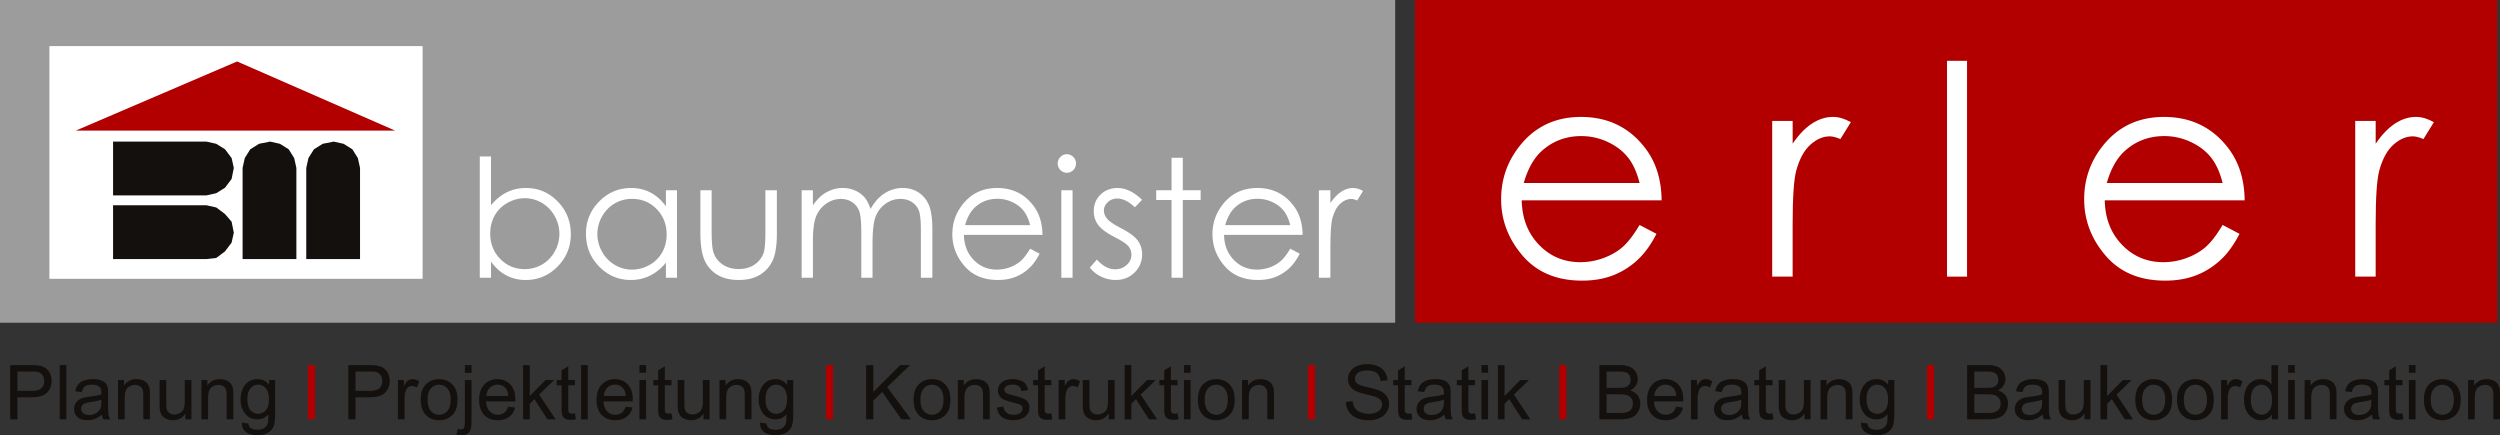 <?xml version="1.0" encoding="UTF-8"?>
<svg xmlns="http://www.w3.org/2000/svg" id="Ebene_1" data-name="Ebene 1" viewBox="0 0 6630.07 1154.33">
  <rect x="0" y="0" width="6630.07" height="1154.33" fill="#333333" stroke="none"/>
  <defs>
    <style>.cls-1{fill:#9d9c9c;}.cls-1,.cls-2,.cls-3,.cls-4{fill-rule:evenodd;}.cls-2{fill:#b20000;}.cls-3{fill:#fff;}.cls-4{fill:#13100d;}</style>
  </defs>
  <title>logo-baumeister-christian-erler</title>
  <polygon class="cls-1" points="0 855.86 3700.01 855.86 3700.01 0 0 0 0 855.86 0 855.86"></polygon>
  <polygon class="cls-2" points="3752.41 855.86 6622.75 855.86 6622.75 0 3752.41 0 3752.41 855.86 3752.41 855.86"></polygon>
  <polygon class="cls-3" points="131 739.42 1120.77 739.42 1120.77 122.27 131 122.27 131 739.42 131 739.42"></polygon>
  <polygon class="cls-4" points="812.2 445.4 812.2 687.02 954.84 687.02 954.84 445.4 949.02 419.2 934.46 395.91 911.17 381.35 884.97 375.53 855.86 381.35 832.57 395.91 818.02 419.2 812.2 445.4 812.2 445.4"></polygon>
  <polygon class="cls-4" points="547.29 687.02 573.49 684.11 596.77 666.64 614.24 643.35 620.06 617.15 614.24 588.04 596.77 567.66 573.49 550.2 547.29 544.38 299.84 544.38 299.84 687.02 547.29 687.02 547.29 687.02"></polygon>
  <polygon class="cls-4" points="547.29 518.17 573.49 512.35 596.77 497.8 614.24 474.51 620.06 445.4 614.24 419.2 596.77 395.91 573.49 381.35 547.29 375.53 299.84 375.53 299.84 518.17 547.29 518.17 547.29 518.17"></polygon>
  <polygon class="cls-4" points="643.35 445.4 643.35 687.02 786 687.02 786 445.4 780.17 419.2 765.62 395.91 742.33 381.35 716.13 375.53 687.02 381.35 663.73 395.91 649.17 419.2 643.35 445.4 643.35 445.4"></polygon>
  <path class="cls-3" d="M1302.21,736.52h-29.83V415h29.83V544.42q18.73-23,41.94-34.43T1395,498.58q49.17,0,84,35.71T1513.81,621q0,50.32-35.13,85.93t-84.51,35.61q-28.31,0-51.3-12.15t-40.66-36.46v42.64Zm89.5-22.81a89.8,89.8,0,0,0,79.4-46.69,94.72,94.72,0,0,0-.1-94,91.48,91.48,0,0,0-33.7-34.86,87.49,87.49,0,0,0-45.18-12.47,92.8,92.8,0,0,0-46.45,12.47,86.87,86.87,0,0,0-33.8,33.58q-11.8,21.11-11.8,47.55,0,40.3,26.47,67.38t65.16,27.08Z"></path>
  <path class="cls-3" d="M1766,504.55h29.41v232H1766V696.65q-18.75,22.82-42.09,34.33a113.75,113.75,0,0,1-51,11.51q-49.22,0-84.06-35.71T1554,619.9q0-50.1,35.16-85.71t84.6-35.61q28.55,0,51.68,12.15T1766,547.19V504.55Zm-89.82,22.81a90,90,0,0,0-79.5,46.64,94,94,0,0,0,.11,93.71,91.45,91.45,0,0,0,33.74,34.82A88.09,88.09,0,0,0,1676,715a93.11,93.11,0,0,0,46.4-12.35,86.38,86.38,0,0,0,33.73-33.43q11.81-21.08,11.81-47.49,0-40.25-26.5-67.3t-65.24-27Z"></path>
  <path class="cls-3" d="M1857.47,616.27V504.55h29.83V612.86q0,39.66,4.27,54.58A60.83,60.83,0,0,0,1916,701.13q18,12.37,43,12.37t42.36-12a61.62,61.62,0,0,0,24-31.66q4.48-13.43,4.48-56.93V504.55h30.47V618.4q0,48-11.19,72.28a85.49,85.49,0,0,1-33.67,38.06q-22.48,13.75-56.36,13.75t-56.58-13.75a84.79,84.79,0,0,1-33.88-38.38q-11.19-24.63-11.19-74.09Z"></path>
  <path class="cls-3" d="M2126,736.52v-232h29.83v40.08q15.57-22.17,32-32.41,22.61-13.64,47.58-13.65a79.19,79.19,0,0,1,32,6.61,68.83,68.83,0,0,1,24.75,17.59q9.6,11,16.64,31.45,14.88-27.29,37.2-41.47a88,88,0,0,1,48-14.18q24,0,42.41,12.15t27.32,33.9q8.93,21.75,8.93,65.24V736.52h-30.47V609.87q0-37.31-5.31-51.28a46.19,46.19,0,0,0-18.16-22.49q-12.85-8.52-30.69-8.53a66.73,66.73,0,0,0-39.61,12.79,73.59,73.59,0,0,0-26.23,34.11Q2314,595.8,2314,645.69v90.83h-29.83V617.76q0-42-5.22-57a47.79,47.79,0,0,0-18.22-24.09q-13-9.06-30.9-9.06-20.67,0-38.68,12.47a73.83,73.83,0,0,0-26.64,33.58q-8.63,21.11-8.63,64.6v98.29Z"></path>
  <path class="cls-3" d="M2731.92,659.55l25.15,13.22q-12.36,24.31-28.55,39.23a113.35,113.35,0,0,1-36.44,22.71q-20.25,7.78-45.82,7.78-56.69,0-88.65-37.21t-32-84.11q0-44.14,27.06-78.68,34.31-43.92,91.84-43.92,59.24,0,94.61,45,25.14,31.77,25.57,79.32H2556.33q.85,40.42,25.78,66.26T2643.7,715a98.84,98.84,0,0,0,34.41-6.16,90.45,90.45,0,0,0,28.45-16.35q11.72-10.19,25.36-32.92Zm-172.61-62.47h172.61q-6-23.88-17.37-38.17t-30.15-23a92.24,92.24,0,0,0-39.42-8.74q-34.1,0-58.6,22-17.9,16-27.06,48Z"></path>
  <path class="cls-3" d="M2829.48,409a24.63,24.63,0,0,1,0,49.25,24.69,24.69,0,0,1-24.4-24.52,23.89,23.89,0,0,1,7.21-17.48,23.42,23.42,0,0,1,17.19-7.25Zm-14.81,327.5v-232h29.83v232Z"></path>
  <path class="cls-3" d="M3028.78,529.92l-19.18,19.83q-23.93-23.24-46.79-23.24a35.34,35.34,0,0,0-24.89,9.59q-10.36,9.59-10.36,22.39,0,11.3,8.54,21.53,8.54,10.45,35.88,24.52,33.31,17.27,45.27,33.26A60.63,60.63,0,0,1,3029,674.26q0,28.58-20.06,48.4t-50.15,19.83a87.61,87.61,0,0,1-38.31-8.74,83.17,83.17,0,0,1-30.2-24.09L2909,688.34q22.85,25.8,48.49,25.8,17.94,0,30.54-11.51t12.6-27.08a34.72,34.72,0,0,0-8.33-22.81q-8.33-9.8-37.58-24.73-31.39-16.2-42.71-32a60.26,60.26,0,0,1-11.32-36q0-26.43,18-43.92t45.57-17.48q32,0,64.46,31.34Z"></path>
  <polygon class="cls-3" points="3106.98 504.55 3106.98 418.41 3136.81 418.41 3136.81 504.55 3184.12 504.55 3184.12 530.35 3136.81 530.35 3136.81 736.52 3106.98 736.52 3106.98 530.35 3066.28 530.35 3066.28 504.55 3106.98 504.55 3106.98 504.55 3106.98 504.55"></polygon>
  <path class="cls-3" d="M3421.79,659.55l25.15,13.22q-12.36,24.31-28.55,39.23a113.35,113.35,0,0,1-36.44,22.71q-20.25,7.78-45.82,7.78-56.69,0-88.65-37.21t-32-84.11q0-44.14,27.06-78.68,34.31-43.92,91.84-43.92,59.24,0,94.61,45,25.14,31.77,25.57,79.32H3246.2q.85,40.42,25.78,66.26T3333.57,715a98.84,98.84,0,0,0,34.41-6.16,90.45,90.45,0,0,0,28.45-16.35q11.72-10.19,25.36-32.92Zm-172.6-62.47h172.6q-6-23.88-17.37-38.17t-30.15-23a92.25,92.25,0,0,0-39.42-8.74q-34.1,0-58.6,22-17.9,16-27.06,48Z"></path>
  <path class="cls-3" d="M3497.72,736.52v-232h30.47v33.9q13.63-20,28.77-30t31.54-9.91q12.36,0,26.42,7.89l-15.56,25.16q-9.38-4-15.77-4.05-14.92,0-28.77,12.26t-21.1,38.06q-5.54,19.83-5.54,80.17v78.46Z"></path>
  <path class="cls-3" d="M4348.24,596.6,4393,620.13q-22,43.27-50.83,69.83a201.8,201.8,0,0,1-64.86,40.42q-36,13.85-81.55,13.85-100.9,0-157.79-66.23t-56.9-149.72q0-78.56,48.17-140,61.07-78.18,163.48-78.18,105.45,0,168.41,80.08,44.75,56.56,45.52,141.18h-371q1.51,71.94,45.9,117.95t109.62,46a175.88,175.88,0,0,0,61.26-11q29.77-11,50.64-29.11t45.14-58.6ZM4041,485.4h307.24q-10.62-42.5-30.91-67.93t-53.67-41a164.18,164.18,0,0,0-70.17-15.56q-60.69,0-104.31,39.09-31.86,28.46-48.17,85.39Z"></path>
  <path class="cls-3" d="M4699.92,733.61V320.69h54.24V381q24.27-35.67,51.21-53.32t56.14-17.65q22,0,47,14l-27.69,44.78q-16.69-7.2-28.07-7.21-26.55,0-51.21,21.82T4764,451.25q-9.87,35.3-9.86,142.7V733.61Z"></path>
  <polygon class="cls-3" points="5163.56 733.61 5163.56 161.29 5216.66 161.29 5216.66 733.61 5163.56 733.61 5163.56 733.61 5163.56 733.61"></polygon>
  <path class="cls-3" d="M5894.46,596.6l44.76,23.53q-22,43.27-50.83,69.83a201.81,201.81,0,0,1-64.86,40.42q-36,13.85-81.55,13.85-100.9,0-157.79-66.23t-56.9-149.72q0-78.56,48.17-140,61.07-78.18,163.48-78.18,105.45,0,168.41,80.08,44.75,56.56,45.52,141.18h-371q1.51,71.94,45.9,117.95t109.62,46a175.89,175.89,0,0,0,61.26-11q29.77-11,50.64-29.11t45.14-58.6ZM5587.22,485.4h307.24q-10.62-42.5-30.91-67.93t-53.67-41a164.18,164.18,0,0,0-70.17-15.56q-60.69,0-104.31,39.09-31.86,28.46-48.17,85.39Z"></path>
  <path class="cls-3" d="M6246.14,733.61V320.69h54.24V381q24.27-35.67,51.21-53.32t56.14-17.65q22,0,47,14l-27.69,44.78q-16.69-7.2-28.07-7.21-26.55,0-51.21,21.82t-37.55,67.74q-9.87,35.3-9.86,142.7V733.61Z"></path>
  <path class="cls-4" d="M46.15,1112.06h-19V968.27H81.34q14.31,0,21.86,1.37a43.29,43.29,0,0,1,17.74,6.72,35.27,35.27,0,0,1,11.52,13.88,44.08,44.08,0,0,1,4.36,19.62q0,18.34-11.67,31T83,1053.6H46.15v58.46Zm0-126.82v51.39H83.3q18.43,0,26.17-6.86t7.74-19.32A26,26,0,0,0,112.66,995a21.31,21.31,0,0,0-12-8.48q-4.8-1.27-17.74-1.27Z"></path>
  <polygon class="cls-4" points="176.01 1112.06 158.37 1112.06 158.37 968.27 176.01 968.27 176.01 1112.06 176.01 1112.06 176.01 1112.06"></polygon>
  <path class="cls-4" d="M270.34,1099.21q-9.8,8.34-18.87,11.77a54.49,54.49,0,0,1-19.46,3.43q-17.16,0-26.37-8.39t-9.21-21.43a29,29,0,0,1,12.6-24.13,42.88,42.88,0,0,1,12.69-5.79,126.25,126.25,0,0,1,15.68-2.65q21.37-2.55,31.47-6.08.1-3.63.1-4.61,0-10.79-5-15.2-6.76-6-20.09-6-12.45,0-18.38,4.36T216.72,1040l-17.25-2.35q2.35-11.08,7.74-17.9t15.59-10.49a69.47,69.47,0,0,1,23.62-3.68q13.33,0,21.66,3.14t12.25,7.89a27.8,27.8,0,0,1,5.49,12q.88,4.51.88,16.28v23.54q0,24.62,1.13,31.14a39.25,39.25,0,0,0,4.46,12.51H273.87a37.43,37.43,0,0,1-3.53-12.85Zm-1.47-33v-6.47q-9.61,3.92-28.82,6.67-10.88,1.57-15.39,3.53a15.35,15.35,0,0,0-7,5.74,15.61,15.61,0,0,0,2.89,20.15q5.34,4.71,15.63,4.71a36.36,36.36,0,0,0,18.13-4.46A27.48,27.48,0,0,0,266,1083.91q2.84-6,2.84-17.65Z"></path>
  <path class="cls-4" d="M330.65,1112.06H313V1007.89h15.88v14.81q11.47-17.16,33.13-17.16a43.43,43.43,0,0,1,17.3,3.38q7.89,3.38,11.81,8.88a34.12,34.12,0,0,1,5.49,13q1,4.91,1,17.16v64H380V1048.7q0-10.79-2.06-16.13a17,17,0,0,0-7.3-8.53,23.22,23.22,0,0,0-12.3-3.19,28.58,28.58,0,0,0-19.46,7.16q-8.19,7.16-8.19,27.17v56.89Z"></path>
  <path class="cls-4" d="M507.6,1112.06H491.82v-15.3q-12.16,17.65-33,17.65a42.07,42.07,0,0,1-17.2-3.53q-8-3.53-11.86-8.88a33.23,33.23,0,0,1-5.44-13.09q-1.08-5.2-1.08-16.48v-64.54h17.64v57.77q0,13.83,1.08,18.64a18.41,18.41,0,0,0,7.06,10.94,21.86,21.86,0,0,0,13.33,4,29,29,0,0,0,14.9-4.07,22.63,22.63,0,0,0,9.85-11.08q2.89-7,2.89-20.35v-55.81H507.6v104.16Z"></path>
  <path class="cls-4" d="M551.83,1112.06H534.18V1007.89h15.88v14.81q11.47-17.16,33.13-17.16a43.43,43.43,0,0,1,17.3,3.38q7.89,3.38,11.81,8.88a34.12,34.12,0,0,1,5.49,13q1,4.91,1,17.16v64H601.14V1048.7q0-10.79-2.06-16.13a17,17,0,0,0-7.3-8.53,23.22,23.22,0,0,0-12.3-3.19A28.58,28.58,0,0,0,560,1028q-8.19,7.16-8.19,27.17v56.89Z"></path>
  <path class="cls-4" d="M641.54,1120.69l17.15,2.55q1.08,7.94,6,11.57,6.57,4.9,17.94,4.9,12.25,0,18.92-4.9a24.14,24.14,0,0,0,9-13.73q1.37-5.39,1.27-22.66-11.57,13.63-28.82,13.63-21.47,0-33.23-15.5T638,1059.39a69.21,69.21,0,0,1,5.39-27.51A43.16,43.16,0,0,1,659,1012.41q10.24-6.86,24.06-6.87,18.43,0,30.39,14.91v-12.55h16.27v90q0,24.32-5,34.48a36.23,36.23,0,0,1-15.68,16q-10.73,5.89-26.42,5.88-18.63,0-30.09-8.39t-11.08-25.26Zm14.6-62.57q0,20.5,8.14,29.91a26.83,26.83,0,0,0,40.78,0q8.23-9.36,8.23-29.37,0-19.12-8.48-28.83t-20.44-9.71q-11.76,0-20,9.56t-8.23,28.39Z"></path>
  <polygon class="cls-2" points="835.38 1112.06 816.36 1112.06 816.36 968.27 835.38 968.27 835.38 1112.06 835.38 1112.06 835.38 1112.06"></polygon>
  <path class="cls-4" d="M942.8,1112.06h-19V968.27H978q14.31,0,21.86,1.37a43.3,43.3,0,0,1,17.74,6.72,35.26,35.26,0,0,1,11.52,13.88,44.08,44.08,0,0,1,4.36,19.62q0,18.34-11.66,31t-42.15,12.7H942.8v58.46Zm0-126.82v51.39h37.15q18.43,0,26.17-6.86t7.74-19.32a26,26,0,0,0-4.56-15.45,21.31,21.31,0,0,0-12-8.48q-4.8-1.27-17.74-1.27Z"></path>
  <path class="cls-4" d="M1072.88,1112.06h-17.64V1007.89h15.88v15.79q6.08-11.08,11.22-14.61a19.58,19.58,0,0,1,11.32-3.53q8.92,0,18.13,5.69l-6.08,16.38a25.24,25.24,0,0,0-12.94-3.82,16.8,16.8,0,0,0-10.39,3.48,18.85,18.85,0,0,0-6.57,9.66,68.81,68.81,0,0,0-2.94,20.6v54.53Z"></path>
  <path class="cls-4" d="M1115.82,1060q0-28.93,16.08-42.86,13.43-11.57,32.74-11.57,21.47,0,35.09,14.08t13.63,38.89q0,20.11-6,31.63a42.68,42.68,0,0,1-17.55,17.9,51.07,51.07,0,0,1-25.14,6.38q-21.86,0-35.34-14T1115.82,1060Zm18.13,0q0,20,8.72,30a29,29,0,0,0,43.82,0q8.72-10,8.72-30.5,0-19.32-8.77-29.28a29.08,29.08,0,0,0-43.77-.05q-8.73,9.91-8.72,29.92Z"></path>
  <path class="cls-4" d="M1250.52,988.77h-17.64v-20.5h17.64v20.5Zm-40,163.69,3.33-15a35.48,35.48,0,0,0,8.33,1.37q5.39,0,8-3.58t2.65-17.9V1007.89h17.64v109.85q0,19.22-5,26.77-6.37,9.81-21.17,9.81a51.17,51.17,0,0,1-13.82-1.86Z"></path>
  <path class="cls-4" d="M1347.87,1078.51l18.23,2.26q-4.31,16-16,24.81t-29.8,8.83q-22.84,0-36.22-14.08t-13.38-39.48q0-26.28,13.53-40.8t35.09-14.52q20.88,0,34.11,14.22t13.23,40q0,1.57-.1,4.71H1289q1,17.16,9.7,26.28a28.87,28.87,0,0,0,21.76,9.12,27,27,0,0,0,16.57-5.1q6.86-5.1,10.88-16.28ZM1289.94,1050h58.13q-1.18-13.14-6.67-19.71a27,27,0,0,0-21.86-10.2,28,28,0,0,0-20.44,8.14q-8.28,8.14-9.16,21.77Z"></path>
  <polygon class="cls-4" points="1404.94 1112.06 1387.3 1112.06 1387.3 968.27 1404.94 968.27 1404.94 1050.27 1446.7 1007.89 1469.54 1007.89 1429.74 1046.54 1473.56 1112.06 1451.8 1112.06 1417.39 1058.8 1404.94 1070.76 1404.94 1112.06 1404.94 1112.06 1404.94 1112.06"></polygon>
  <path class="cls-4" d="M1524.7,1096.26l2.55,15.6a65.57,65.57,0,0,1-13.33,1.57q-9.61,0-14.9-3a17,17,0,0,1-7.45-8q-2.16-5-2.16-20.84v-59.93h-12.94v-13.73h12.94V982.1L1507,971.51v36.39h17.74v13.73H1507v60.91q0,7.55.93,9.71a7.34,7.34,0,0,0,3,3.43,11.73,11.73,0,0,0,6,1.27,57.2,57.2,0,0,0,7.74-.69Z"></path>
  <polygon class="cls-4" points="1558.77 1112.06 1541.13 1112.06 1541.13 968.27 1558.77 968.27 1558.77 1112.06 1558.77 1112.06 1558.77 1112.06"></polygon>
  <path class="cls-4" d="M1659.33,1078.51l18.23,2.26q-4.31,16-16,24.81t-29.8,8.83q-22.84,0-36.22-14.08t-13.38-39.48q0-26.28,13.53-40.8t35.09-14.52q20.88,0,34.11,14.22t13.23,40q0,1.57-.1,4.71h-77.63q1,17.16,9.7,26.28a28.87,28.87,0,0,0,21.76,9.12,27,27,0,0,0,16.57-5.1q6.86-5.1,10.88-16.28ZM1601.4,1050h58.13q-1.18-13.14-6.67-19.71a27,27,0,0,0-21.86-10.2,28,28,0,0,0-20.44,8.14q-8.28,8.14-9.16,21.77Z"></path>
  <path class="cls-4" d="M1713.49,988.57h-17.64v-20.3h17.64v20.3Zm0,123.48h-17.64V1007.89h17.64v104.16Z"></path>
  <path class="cls-4" d="M1780.81,1096.26l2.55,15.6a65.57,65.57,0,0,1-13.33,1.57q-9.61,0-14.9-3a17,17,0,0,1-7.45-8q-2.16-5-2.16-20.84v-59.93h-12.94v-13.73h12.94V982.1l17.55-10.59v36.39h17.74v13.73h-17.74v60.91q0,7.55.93,9.71a7.34,7.34,0,0,0,3,3.43,11.73,11.73,0,0,0,6,1.27,57.19,57.19,0,0,0,7.74-.69Z"></path>
  <path class="cls-4" d="M1881.64,1112.06h-15.78v-15.3q-12.16,17.65-33,17.65a42.07,42.07,0,0,1-17.2-3.53q-8-3.53-11.86-8.88a33.24,33.24,0,0,1-5.44-13.09q-1.08-5.2-1.08-16.48v-64.54h17.64v57.77q0,13.83,1.08,18.64a18.41,18.41,0,0,0,7.06,10.94,21.86,21.86,0,0,0,13.33,4,29,29,0,0,0,14.9-4.07,22.63,22.63,0,0,0,9.85-11.08q2.89-7,2.89-20.35v-55.81h17.64v104.16Z"></path>
  <path class="cls-4" d="M1925.87,1112.06h-17.64V1007.89h15.88v14.81q11.47-17.16,33.13-17.16a43.43,43.43,0,0,1,17.3,3.38q7.89,3.38,11.81,8.88a34.12,34.12,0,0,1,5.49,13q1,4.91,1,17.16v64h-17.64V1048.7q0-10.79-2.06-16.13a17,17,0,0,0-7.3-8.53,23.22,23.22,0,0,0-12.3-3.19,28.58,28.58,0,0,0-19.46,7.16q-8.19,7.16-8.19,27.17v56.89Z"></path>
  <path class="cls-4" d="M2015.58,1120.69l17.15,2.55q1.08,7.94,6,11.57,6.57,4.9,17.94,4.9,12.25,0,18.92-4.9a24.14,24.14,0,0,0,9-13.73q1.37-5.39,1.27-22.66-11.57,13.63-28.82,13.63-21.47,0-33.23-15.5t-11.76-37.17a69.21,69.21,0,0,1,5.39-27.51,43.16,43.16,0,0,1,15.63-19.47q10.24-6.86,24.06-6.87,18.43,0,30.39,14.91v-12.55h16.27v90q0,24.32-4.95,34.48a36.23,36.23,0,0,1-15.68,16q-10.73,5.89-26.42,5.88-18.63,0-30.09-8.39t-11.08-25.26Zm14.61-62.57q0,20.5,8.14,29.91a26.83,26.83,0,0,0,40.78,0q8.23-9.36,8.23-29.37,0-19.12-8.48-28.83t-20.44-9.71q-11.76,0-20,9.56t-8.23,28.39Z"></path>
  <polygon class="cls-2" points="2209.42 1112.06 2190.4 1112.06 2190.4 968.27 2209.42 968.27 2209.42 1112.06 2209.42 1112.06 2209.42 1112.06"></polygon>
  <polygon class="cls-4" points="2316.05 1112.06 2297.04 1112.06 2297.04 968.27 2316.05 968.27 2316.05 1039.58 2387.41 968.27 2413.19 968.27 2352.91 1026.53 2415.84 1112.06 2390.75 1112.06 2339.58 1039.28 2316.05 1062.23 2316.05 1112.06 2316.05 1112.06 2316.05 1112.06"></polygon>
  <path class="cls-4" d="M2422.88,1060q0-28.93,16.08-42.86,13.43-11.57,32.74-11.57,21.47,0,35.09,14.08t13.63,38.89q0,20.11-6,31.63a42.68,42.68,0,0,1-17.55,17.9,51.07,51.07,0,0,1-25.14,6.38q-21.86,0-35.34-14T2422.88,1060Zm18.13,0q0,20,8.72,30a29,29,0,0,0,43.82,0q8.72-10,8.72-30.5,0-19.32-8.77-29.28a29.08,29.08,0,0,0-43.77-.05Q2441,1040,2441,1060Z"></path>
  <path class="cls-4" d="M2557.7,1112.06h-17.64V1007.89h15.88v14.81q11.47-17.16,33.13-17.16a43.44,43.44,0,0,1,17.3,3.38q7.89,3.38,11.81,8.88a34.13,34.13,0,0,1,5.49,13q1,4.91,1,17.16v64H2607V1048.7q0-10.79-2.06-16.13a17,17,0,0,0-7.3-8.53,23.22,23.22,0,0,0-12.3-3.19,28.58,28.58,0,0,0-19.46,7.16q-8.19,7.16-8.19,27.17v56.89Z"></path>
  <path class="cls-4" d="M2643.59,1081l17.45-2.75q1.47,10.5,8.18,16.09t18.77,5.59q12.15,0,18-5t5.88-11.62a10.73,10.73,0,0,0-5.2-9.42q-3.63-2.35-18-6-19.41-4.9-26.91-8.48a25.7,25.7,0,0,1-15.24-23.88,26.83,26.83,0,0,1,3.19-12.9,28.56,28.56,0,0,1,8.68-9.86,36.39,36.39,0,0,1,11.22-5.15,53.31,53.31,0,0,1,15.24-2.11,60.22,60.22,0,0,1,21.52,3.53q9.26,3.53,13.67,9.56t6.08,16.13l-17.25,2.35a18.89,18.89,0,0,0-6.81-12.55q-5.64-4.51-15.93-4.51-12.16,0-17.35,4t-5.2,9.42a9.74,9.74,0,0,0,2.16,6.18,15.53,15.53,0,0,0,6.76,4.71q2.65,1,15.59,4.51,18.72,5,26.12,8.19a26.53,26.53,0,0,1,11.62,9.27q4.21,6.08,4.22,15.1a29.65,29.65,0,0,1-5.15,16.62,33.26,33.26,0,0,1-14.85,12.06,54,54,0,0,1-22,4.27q-20.29,0-30.93-8.44t-13.58-25Z"></path>
  <path class="cls-4" d="M2788.15,1096.26l2.55,15.6a65.56,65.56,0,0,1-13.33,1.57q-9.61,0-14.9-3a17,17,0,0,1-7.45-8q-2.16-5-2.16-20.84v-59.93h-12.94v-13.73h12.94V982.1l17.55-10.59v36.39h17.74v13.73h-17.74v60.91q0,7.55.93,9.71a7.34,7.34,0,0,0,3,3.43,11.73,11.73,0,0,0,6,1.27,57.2,57.2,0,0,0,7.74-.69Z"></path>
  <path class="cls-4" d="M2825.33,1112.06h-17.64V1007.89h15.88v15.79q6.08-11.08,11.22-14.61a19.58,19.58,0,0,1,11.32-3.53q8.92,0,18.13,5.69l-6.08,16.38a25.24,25.24,0,0,0-12.94-3.82,16.8,16.8,0,0,0-10.39,3.48,18.85,18.85,0,0,0-6.57,9.66,68.81,68.81,0,0,0-2.94,20.6v54.53Z"></path>
  <path class="cls-4" d="M2955.93,1112.06h-15.78v-15.3q-12.16,17.65-33,17.65a42.07,42.07,0,0,1-17.2-3.53q-8-3.53-11.86-8.88a33.23,33.23,0,0,1-5.44-13.09q-1.08-5.2-1.08-16.48v-64.54h17.64v57.77q0,13.83,1.08,18.64a18.41,18.41,0,0,0,7.06,10.94,21.86,21.86,0,0,0,13.33,4,29,29,0,0,0,14.9-4.07,22.63,22.63,0,0,0,9.85-11.08q2.89-7,2.89-20.35v-55.81h17.64v104.16Z"></path>
  <polygon class="cls-4" points="3000.26 1112.06 2982.61 1112.06 2982.61 968.27 3000.26 968.27 3000.26 1050.27 3042.02 1007.89 3064.86 1007.89 3025.06 1046.54 3068.88 1112.06 3047.11 1112.06 3012.71 1058.8 3000.26 1070.76 3000.26 1112.06 3000.26 1112.06 3000.26 1112.06"></polygon>
  <path class="cls-4" d="M3122.93,1096.26l2.55,15.6a65.56,65.56,0,0,1-13.33,1.57q-9.61,0-14.9-3a17,17,0,0,1-7.45-8q-2.16-5-2.16-20.84v-59.93H3074.7v-13.73h12.94V982.1l17.55-10.59v36.39h17.74v13.73h-17.74v60.91q0,7.55.93,9.71a7.34,7.34,0,0,0,3,3.43,11.73,11.73,0,0,0,6,1.27,57.19,57.19,0,0,0,7.74-.69Z"></path>
  <path class="cls-4" d="M3157.49,988.57h-17.64v-20.3h17.64v20.3Zm0,123.48h-17.64V1007.89h17.64v104.16Z"></path>
  <path class="cls-4" d="M3176.81,1060q0-28.93,16.08-42.86,13.43-11.57,32.74-11.57,21.47,0,35.09,14.08t13.63,38.89q0,20.11-6,31.63a42.68,42.68,0,0,1-17.55,17.9,51.08,51.08,0,0,1-25.14,6.38q-21.86,0-35.34-14T3176.81,1060Zm18.13,0q0,20,8.72,30a29,29,0,0,0,43.82,0q8.72-10,8.72-30.5,0-19.32-8.77-29.28a29.08,29.08,0,0,0-43.77-.05q-8.73,9.91-8.72,29.92Z"></path>
  <path class="cls-4" d="M3311.62,1112.06H3294V1007.89h15.88v14.81q11.47-17.16,33.13-17.16a43.44,43.44,0,0,1,17.3,3.38q7.89,3.38,11.81,8.88a34.13,34.13,0,0,1,5.49,13q1,4.91,1,17.16v64h-17.64V1048.7q0-10.79-2.06-16.13a17,17,0,0,0-7.3-8.53,23.22,23.22,0,0,0-12.3-3.19,28.58,28.58,0,0,0-19.46,7.16q-8.19,7.16-8.18,27.17v56.89Z"></path>
  <polygon class="cls-2" points="3487.39 1112.06 3468.37 1112.06 3468.37 968.27 3487.39 968.27 3487.39 1112.06 3487.39 1112.06 3487.39 1112.06"></polygon>
  <path class="cls-4" d="M3569.32,1065.86l17.94-1.57q1.27,10.79,5.93,17.7t14.46,11.18a54.72,54.72,0,0,0,22.06,4.27,52.8,52.8,0,0,0,19.21-3.24q8.33-3.24,12.4-8.88a20.6,20.6,0,0,0,4.07-12.31,18.72,18.72,0,0,0-3.92-11.82q-3.92-5.05-12.94-8.48-5.79-2.26-25.58-7t-27.74-9q-10.29-5.39-15.34-13.39a32.82,32.82,0,0,1-5-17.9,36.56,36.56,0,0,1,6.17-20.35q6.18-9.46,18-14.37a68.41,68.41,0,0,1,26.37-4.9q16,0,28.18,5.15a40.65,40.65,0,0,1,18.77,15.15,43.56,43.56,0,0,1,7.06,22.66l-18.23,1.37q-1.47-13.63-9.95-20.6t-25-7q-17.25,0-25.14,6.33t-7.89,15.25a16.35,16.35,0,0,0,5.59,12.75q5.49,5,28.67,10.25t31.81,9.17q12.55,5.79,18.53,14.66a35.75,35.75,0,0,1,6,20.45,39.14,39.14,0,0,1-6.57,21.63,43.26,43.26,0,0,1-18.87,15.79,65.72,65.72,0,0,1-27.69,5.64q-19.51,0-32.69-5.69a45.78,45.78,0,0,1-20.68-17.11,48.53,48.53,0,0,1-7.89-25.84Z"></path>
  <path class="cls-4" d="M3743.06,1096.26l2.55,15.6a65.56,65.56,0,0,1-13.33,1.57q-9.61,0-14.9-3a17,17,0,0,1-7.45-8q-2.16-5-2.16-20.84v-59.93h-12.94v-13.73h12.94V982.1l17.55-10.59v36.39h17.74v13.73h-17.74v60.91q0,7.55.93,9.71a7.34,7.34,0,0,0,3,3.43,11.73,11.73,0,0,0,6,1.27,57.19,57.19,0,0,0,7.74-.69Z"></path>
  <path class="cls-4" d="M3830.72,1099.21q-9.8,8.34-18.87,11.77a54.49,54.49,0,0,1-19.46,3.43q-17.16,0-26.37-8.39t-9.21-21.43a28.51,28.51,0,0,1,3.48-14,28.8,28.8,0,0,1,9.12-10.15,42.89,42.89,0,0,1,12.69-5.79,126.28,126.28,0,0,1,15.68-2.65q21.37-2.55,31.47-6.08.1-3.63.1-4.61,0-10.79-5-15.2-6.76-6-20.09-6-12.45,0-18.38,4.36t-8.77,15.45l-17.25-2.35q2.35-11.08,7.74-17.9t15.59-10.49a69.47,69.47,0,0,1,23.62-3.68q13.33,0,21.66,3.14t12.25,7.89a27.8,27.8,0,0,1,5.49,12q.88,4.51.88,16.28v23.54q0,24.62,1.13,31.14a39.21,39.21,0,0,0,4.46,12.51h-18.43a37.43,37.43,0,0,1-3.53-12.85Zm-1.47-33v-6.47q-9.61,3.92-28.82,6.67Q3789.55,1068,3785,1070a15.35,15.35,0,0,0-7,5.74,15.61,15.61,0,0,0,2.89,20.15q5.34,4.71,15.63,4.71a36.36,36.36,0,0,0,18.13-4.46,27.48,27.48,0,0,0,11.67-12.21q2.84-6,2.84-17.65Z"></path>
  <path class="cls-4" d="M3911.91,1096.26l2.55,15.6a65.56,65.56,0,0,1-13.33,1.57q-9.61,0-14.9-3a17,17,0,0,1-7.45-8q-2.16-5-2.16-20.84v-59.93h-12.94v-13.73h12.94V982.1l17.55-10.59v36.39h17.74v13.73h-17.74v60.91q0,7.55.93,9.71a7.34,7.34,0,0,0,3,3.43,11.73,11.73,0,0,0,6,1.27,57.2,57.2,0,0,0,7.74-.69Z"></path>
  <path class="cls-4" d="M3946.47,988.57h-17.64v-20.3h17.64v20.3Zm0,123.48h-17.64V1007.89h17.64v104.16Z"></path>
  <polygon class="cls-4" points="3990.11 1112.06 3972.46 1112.06 3972.46 968.27 3990.11 968.27 3990.11 1050.27 4031.86 1007.89 4054.7 1007.89 4014.91 1046.54 4058.72 1112.06 4036.96 1112.06 4002.55 1058.8 3990.11 1070.76 3990.11 1112.06 3990.11 1112.06 3990.11 1112.06"></polygon>
  <polygon class="cls-2" points="4154.03 1112.06 4135.01 1112.06 4135.01 968.27 4154.03 968.27 4154.03 1112.06 4154.03 1112.06 4154.03 1112.06"></polygon>
  <path class="cls-4" d="M4296.44,1112.06h-54.79V968.27h53.91q16.47,0,26.42,4.36a34,34,0,0,1,15.59,13.44,35.44,35.44,0,0,1,5.64,19,32.61,32.61,0,0,1-5,17.36q-5,8.14-15.1,13.14,13,3.82,20,13a35,35,0,0,1,7,21.77,42,42,0,0,1-4.26,18.78,36.38,36.38,0,0,1-10.54,13.39,44,44,0,0,1-15.73,7.11,95.56,95.56,0,0,1-23.18,2.4Zm-35.78-126.82v43.45h31.07q12.64,0,18.13-1.67,7.25-2.16,10.93-7.16t3.68-12.55a23.14,23.14,0,0,0-3.43-12.6,17.37,17.37,0,0,0-9.8-7.45q-6.37-2-21.86-2Zm0,60.42v49.43h35.78a82.39,82.39,0,0,0,12.94-.69,31,31,0,0,0,11-3.92,20.82,20.82,0,0,0,7.25-8,25,25,0,0,0,2.84-12.11,23.91,23.91,0,0,0-4.12-14,21.73,21.73,0,0,0-11.42-8.34q-7.3-2.4-21-2.4Z"></path>
  <path class="cls-4" d="M4445.33,1078.51l18.23,2.26q-4.32,16-16,24.81t-29.8,8.83q-22.84,0-36.22-14.08t-13.38-39.48q0-26.28,13.53-40.8t35.09-14.52q20.88,0,34.11,14.22t13.23,40q0,1.57-.1,4.71h-77.63q1,17.16,9.7,26.28a28.87,28.87,0,0,0,21.76,9.12,27,27,0,0,0,16.56-5.1q6.86-5.1,10.88-16.28ZM4387.4,1050h58.13q-1.18-13.14-6.67-19.71a27,27,0,0,0-21.86-10.2,28,28,0,0,0-20.44,8.14q-8.29,8.14-9.17,21.77Z"></path>
  <path class="cls-4" d="M4502.12,1112.06h-17.64V1007.89h15.88v15.79q6.08-11.08,11.22-14.61a19.58,19.58,0,0,1,11.32-3.53q8.92,0,18.13,5.69l-6.08,16.38a25.24,25.24,0,0,0-12.94-3.82,16.8,16.8,0,0,0-10.39,3.48,18.85,18.85,0,0,0-6.57,9.66,68.81,68.81,0,0,0-2.94,20.6v54.53Z"></path>
  <path class="cls-4" d="M4619.55,1099.21q-9.8,8.34-18.87,11.77a54.48,54.48,0,0,1-19.46,3.43q-17.15,0-26.37-8.39t-9.21-21.43a28.5,28.5,0,0,1,3.48-14,28.79,28.79,0,0,1,9.12-10.15,42.91,42.91,0,0,1,12.69-5.79,126.31,126.31,0,0,1,15.68-2.65q21.37-2.55,31.47-6.08.1-3.63.1-4.61,0-10.79-5-15.2-6.76-6-20.09-6-12.45,0-18.38,4.36t-8.77,15.45l-17.25-2.35q2.35-11.08,7.74-17.9t15.59-10.49a69.47,69.47,0,0,1,23.62-3.68q13.33,0,21.66,3.14t12.25,7.89a27.8,27.8,0,0,1,5.49,12q.88,4.51.88,16.28v23.54q0,24.62,1.13,31.14a39.21,39.21,0,0,0,4.46,12.51h-18.43a37.44,37.44,0,0,1-3.53-12.85Zm-1.47-33v-6.47q-9.61,3.92-28.82,6.67-10.88,1.57-15.39,3.53a15.36,15.36,0,0,0-7,5.74,15.61,15.61,0,0,0,2.89,20.15q5.34,4.71,15.63,4.71a36.36,36.36,0,0,0,18.14-4.46,27.48,27.48,0,0,0,11.66-12.21q2.84-6,2.84-17.65Z"></path>
  <path class="cls-4" d="M4700.74,1096.26l2.55,15.6a65.56,65.56,0,0,1-13.33,1.57q-9.61,0-14.9-3a17,17,0,0,1-7.45-8q-2.16-5-2.16-20.84v-59.93h-12.94v-13.73h12.94V982.1L4683,971.51v36.39h17.74v13.73H4683v60.91q0,7.55.93,9.71a7.34,7.34,0,0,0,3,3.43,11.73,11.73,0,0,0,6,1.27,57.2,57.2,0,0,0,7.74-.69Z"></path>
  <path class="cls-4" d="M4801.57,1112.06h-15.78v-15.3q-12.16,17.65-33,17.65a42.07,42.07,0,0,1-17.2-3.53q-8-3.53-11.86-8.88a33.22,33.22,0,0,1-5.44-13.09q-1.08-5.2-1.08-16.48v-64.54h17.64v57.77q0,13.83,1.08,18.64a18.41,18.41,0,0,0,7.06,10.94,21.86,21.86,0,0,0,13.33,4,29,29,0,0,0,14.9-4.07,22.62,22.62,0,0,0,9.85-11.08q2.89-7,2.89-20.35v-55.81h17.65v104.16Z"></path>
  <path class="cls-4" d="M4845.8,1112.06h-17.64V1007.89H4844v14.81q11.47-17.16,33.13-17.16a43.43,43.43,0,0,1,17.3,3.38q7.89,3.38,11.81,8.88a34.12,34.12,0,0,1,5.49,13q1,4.91,1,17.16v64H4895.1V1048.7q0-10.79-2.06-16.13a17,17,0,0,0-7.3-8.53,23.22,23.22,0,0,0-12.3-3.19A28.58,28.58,0,0,0,4854,1028q-8.18,7.16-8.18,27.17v56.89Z"></path>
  <path class="cls-4" d="M4935.51,1120.69l17.15,2.55q1.08,7.94,6,11.57,6.57,4.9,17.94,4.9,12.25,0,18.92-4.9a24.15,24.15,0,0,0,9-13.73q1.37-5.39,1.27-22.66-11.57,13.63-28.82,13.63-21.47,0-33.23-15.5T4932,1059.39a69.22,69.22,0,0,1,5.39-27.51,43.16,43.16,0,0,1,15.64-19.47q10.24-6.86,24.06-6.87,18.43,0,30.39,14.91v-12.55h16.27v90q0,24.32-5,34.48a36.23,36.23,0,0,1-15.68,16q-10.73,5.89-26.42,5.88-18.63,0-30.09-8.39t-11.08-25.26Zm14.61-62.57q0,20.5,8.14,29.91a26.83,26.83,0,0,0,40.78,0q8.23-9.36,8.23-29.37,0-19.12-8.48-28.83t-20.44-9.71q-11.76,0-20,9.56t-8.23,28.39Z"></path>
  <polygon class="cls-2" points="5129.25 1112.06 5110.23 1112.06 5110.23 968.27 5129.25 968.27 5129.25 1112.06 5129.25 1112.06 5129.25 1112.06"></polygon>
  <path class="cls-4" d="M5271.66,1112.06h-54.79V968.27h53.91q16.47,0,26.42,4.36a34,34,0,0,1,15.59,13.44,35.44,35.44,0,0,1,5.64,19,32.61,32.61,0,0,1-5,17.36q-5,8.14-15.1,13.14,13,3.82,20,13a35,35,0,0,1,7,21.77,42,42,0,0,1-4.26,18.78,36.39,36.39,0,0,1-10.54,13.39,44,44,0,0,1-15.73,7.11,95.56,95.56,0,0,1-23.18,2.4Zm-35.78-126.82v43.45H5267q12.65,0,18.13-1.67,7.25-2.16,10.93-7.16t3.68-12.55a23.14,23.14,0,0,0-3.43-12.6,17.37,17.37,0,0,0-9.8-7.45q-6.37-2-21.86-2Zm0,60.42v49.43h35.78a82.39,82.39,0,0,0,12.94-.69,31,31,0,0,0,11-3.92,20.83,20.83,0,0,0,7.25-8,25,25,0,0,0,2.84-12.11,23.91,23.91,0,0,0-4.12-14,21.73,21.73,0,0,0-11.42-8.34q-7.3-2.4-21-2.4Z"></path>
  <path class="cls-4" d="M5417.21,1099.21q-9.8,8.34-18.87,11.77a54.48,54.48,0,0,1-19.46,3.43q-17.16,0-26.37-8.39t-9.21-21.43a29,29,0,0,1,12.6-24.13,42.88,42.88,0,0,1,12.69-5.79,126.3,126.3,0,0,1,15.68-2.65q21.37-2.55,31.47-6.08.1-3.63.1-4.61,0-10.79-5-15.2-6.76-6-20.09-6-12.45,0-18.38,4.36t-8.77,15.45l-17.25-2.35q2.35-11.08,7.74-17.9t15.59-10.49a69.47,69.47,0,0,1,23.62-3.68q13.33,0,21.66,3.14t12.25,7.89a27.8,27.8,0,0,1,5.49,12q.88,4.51.88,16.28v23.54q0,24.62,1.13,31.14a39.22,39.22,0,0,0,4.46,12.51h-18.43a37.43,37.43,0,0,1-3.53-12.85Zm-1.47-33v-6.47q-9.61,3.92-28.82,6.67Q5376,1068,5371.53,1070a15.35,15.35,0,0,0-7,5.74,15.61,15.61,0,0,0,2.89,20.15q5.34,4.71,15.63,4.71a36.36,36.36,0,0,0,18.13-4.46,27.48,27.48,0,0,0,11.67-12.21q2.84-6,2.84-17.65Z"></path>
  <path class="cls-4" d="M5543.9,1112.06h-15.78v-15.3q-12.16,17.65-33,17.65a42.07,42.07,0,0,1-17.2-3.53q-8-3.53-11.86-8.88a33.23,33.23,0,0,1-5.44-13.09q-1.08-5.2-1.08-16.48v-64.54h17.64v57.77q0,13.83,1.08,18.64a18.41,18.41,0,0,0,7.06,10.94,21.86,21.86,0,0,0,13.33,4,29,29,0,0,0,14.9-4.07,22.63,22.63,0,0,0,9.85-11.08q2.89-7,2.89-20.35v-55.81h17.64v104.16Z"></path>
  <polygon class="cls-4" points="5588.22 1112.06 5570.58 1112.06 5570.58 968.27 5588.22 968.27 5588.22 1050.27 5629.98 1007.89 5652.82 1007.89 5613.02 1046.54 5656.84 1112.06 5635.08 1112.06 5600.67 1058.8 5588.22 1070.76 5588.22 1112.06 5588.22 1112.06 5588.22 1112.06"></polygon>
  <path class="cls-4" d="M5662.89,1060q0-28.93,16.08-42.86,13.43-11.57,32.74-11.57,21.47,0,35.09,14.08t13.63,38.89q0,20.11-6,31.63a42.68,42.68,0,0,1-17.55,17.9,51.07,51.07,0,0,1-25.14,6.38q-21.86,0-35.34-14T5662.89,1060Zm18.13,0q0,20,8.72,30a29,29,0,0,0,43.82,0q8.72-10,8.72-30.5,0-19.32-8.77-29.28a29.08,29.08,0,0,0-43.77-.05Q5681,1040,5681,1060Z"></path>
  <path class="cls-4" d="M5773.48,1060q0-28.93,16.08-42.86,13.43-11.57,32.74-11.57,21.47,0,35.09,14.08T5871,1058.5q0,20.11-6,31.63a42.68,42.68,0,0,1-17.55,17.9,51.08,51.08,0,0,1-25.14,6.38q-21.86,0-35.34-14T5773.48,1060Zm18.13,0q0,20,8.72,30a29,29,0,0,0,43.82,0q8.72-10,8.72-30.5,0-19.32-8.77-29.28a29.08,29.08,0,0,0-43.77-.05q-8.73,9.91-8.72,29.92Z"></path>
  <path class="cls-4" d="M5908.09,1112.06h-17.64V1007.89h15.88v15.79q6.08-11.08,11.22-14.61a19.58,19.58,0,0,1,11.32-3.53q8.92,0,18.13,5.69l-6.08,16.38a25.24,25.24,0,0,0-12.94-3.82,16.8,16.8,0,0,0-10.39,3.48,18.85,18.85,0,0,0-6.57,9.66,68.82,68.82,0,0,0-2.94,20.6v54.53Z"></path>
  <path class="cls-4" d="M6041.5,1112.06h-16.37v-13.14q-9.9,15.5-29.11,15.5a40.82,40.82,0,0,1-22.89-6.87,45.14,45.14,0,0,1-16.17-19.17q-5.73-12.31-5.73-28.3a74.08,74.08,0,0,1,5.2-28.3q5.19-12.7,15.59-19.47a41.65,41.65,0,0,1,23.23-6.77,34.71,34.71,0,0,1,16.76,4,35.07,35.07,0,0,1,12,10.35V968.27h17.55v143.78Zm-72.15-52q0,20,8.43,29.91t19.9,9.91q11.57,0,19.65-9.46t8.09-28.88q0-21.38-8.23-31.38t-20.29-10q-11.76,0-19.65,9.61t-7.89,30.31Z"></path>
  <path class="cls-4" d="M6085.93,988.57h-17.64v-20.3h17.64v20.3Zm0,123.48h-17.64V1007.89h17.64v104.16Z"></path>
  <path class="cls-4" d="M6129.46,1112.06h-17.64V1007.89h15.88v14.81q11.47-17.16,33.13-17.16a43.43,43.43,0,0,1,17.3,3.38q7.89,3.38,11.81,8.88a34.12,34.12,0,0,1,5.49,13q1,4.91,1,17.16v64h-17.64V1048.7q0-10.79-2.06-16.13a17,17,0,0,0-7.3-8.53,23.22,23.22,0,0,0-12.3-3.19,28.58,28.58,0,0,0-19.46,7.16q-8.18,7.16-8.18,27.17v56.89Z"></path>
  <path class="cls-4" d="M6290.34,1099.21q-9.8,8.34-18.87,11.77a54.48,54.48,0,0,1-19.46,3.43q-17.16,0-26.37-8.39t-9.21-21.43a28.5,28.5,0,0,1,3.48-14,28.8,28.8,0,0,1,9.12-10.15,42.88,42.88,0,0,1,12.69-5.79,126.25,126.25,0,0,1,15.68-2.65q21.37-2.55,31.47-6.08.1-3.63.1-4.61,0-10.79-5-15.2-6.76-6-20.09-6-12.45,0-18.38,4.36t-8.77,15.45l-17.25-2.35q2.35-11.08,7.74-17.9t15.58-10.49a69.48,69.48,0,0,1,23.62-3.68q13.33,0,21.66,3.14t12.25,7.89a27.79,27.79,0,0,1,5.49,12q.88,4.51.88,16.28v23.54q0,24.62,1.13,31.14a39.23,39.23,0,0,0,4.46,12.51h-18.43a37.42,37.42,0,0,1-3.53-12.85Zm-1.47-33v-6.47q-9.61,3.92-28.82,6.67-10.88,1.57-15.39,3.53a15.35,15.35,0,0,0-7,5.74,15.61,15.61,0,0,0,2.89,20.15q5.34,4.71,15.63,4.71a36.36,36.36,0,0,0,18.13-4.46,27.48,27.48,0,0,0,11.67-12.21q2.84-6,2.84-17.65Z"></path>
  <path class="cls-4" d="M6371.52,1096.26l2.55,15.6a65.56,65.56,0,0,1-13.33,1.57q-9.61,0-14.9-3a17,17,0,0,1-7.45-8q-2.16-5-2.16-20.84v-59.93H6323.3v-13.73h12.94V982.1l17.55-10.59v36.39h17.74v13.73h-17.74v60.91q0,7.55.93,9.71a7.34,7.34,0,0,0,3,3.43,11.73,11.73,0,0,0,6,1.27,57.2,57.2,0,0,0,7.74-.69Z"></path>
  <path class="cls-4" d="M6406.09,988.57h-17.64v-20.3h17.64v20.3Zm0,123.48h-17.64V1007.89h17.64v104.16Z"></path>
  <path class="cls-4" d="M6428.32,1060q0-28.93,16.08-42.86,13.43-11.57,32.74-11.57,21.47,0,35.09,14.08t13.63,38.89q0,20.11-6,31.63a42.68,42.68,0,0,1-17.55,17.9,51.07,51.07,0,0,1-25.14,6.38q-21.86,0-35.34-14T6428.32,1060Zm18.13,0q0,20,8.72,30a29,29,0,0,0,43.82,0q8.72-10,8.72-30.5,0-19.32-8.77-29.28a29.08,29.08,0,0,0-43.77-.05q-8.73,9.91-8.72,29.92Z"></path>
  <path class="cls-4" d="M6563.12,1112.06h-17.64V1007.89h15.88v14.81q11.47-17.16,33.13-17.16a43.44,43.44,0,0,1,17.3,3.38q7.89,3.38,11.81,8.88a34.12,34.12,0,0,1,5.49,13q1,4.91,1,17.16v64h-17.64V1048.7q0-10.79-2.06-16.13a17,17,0,0,0-7.3-8.53,23.23,23.23,0,0,0-12.3-3.19,28.58,28.58,0,0,0-19.46,7.16q-8.19,7.16-8.18,27.17v56.89Z"></path>
  <polygon class="cls-2" points="200.87 346.42 628.8 163.02 1047.99 346.42 200.87 346.42 200.87 346.42 200.87 346.42"></polygon>
</svg>
